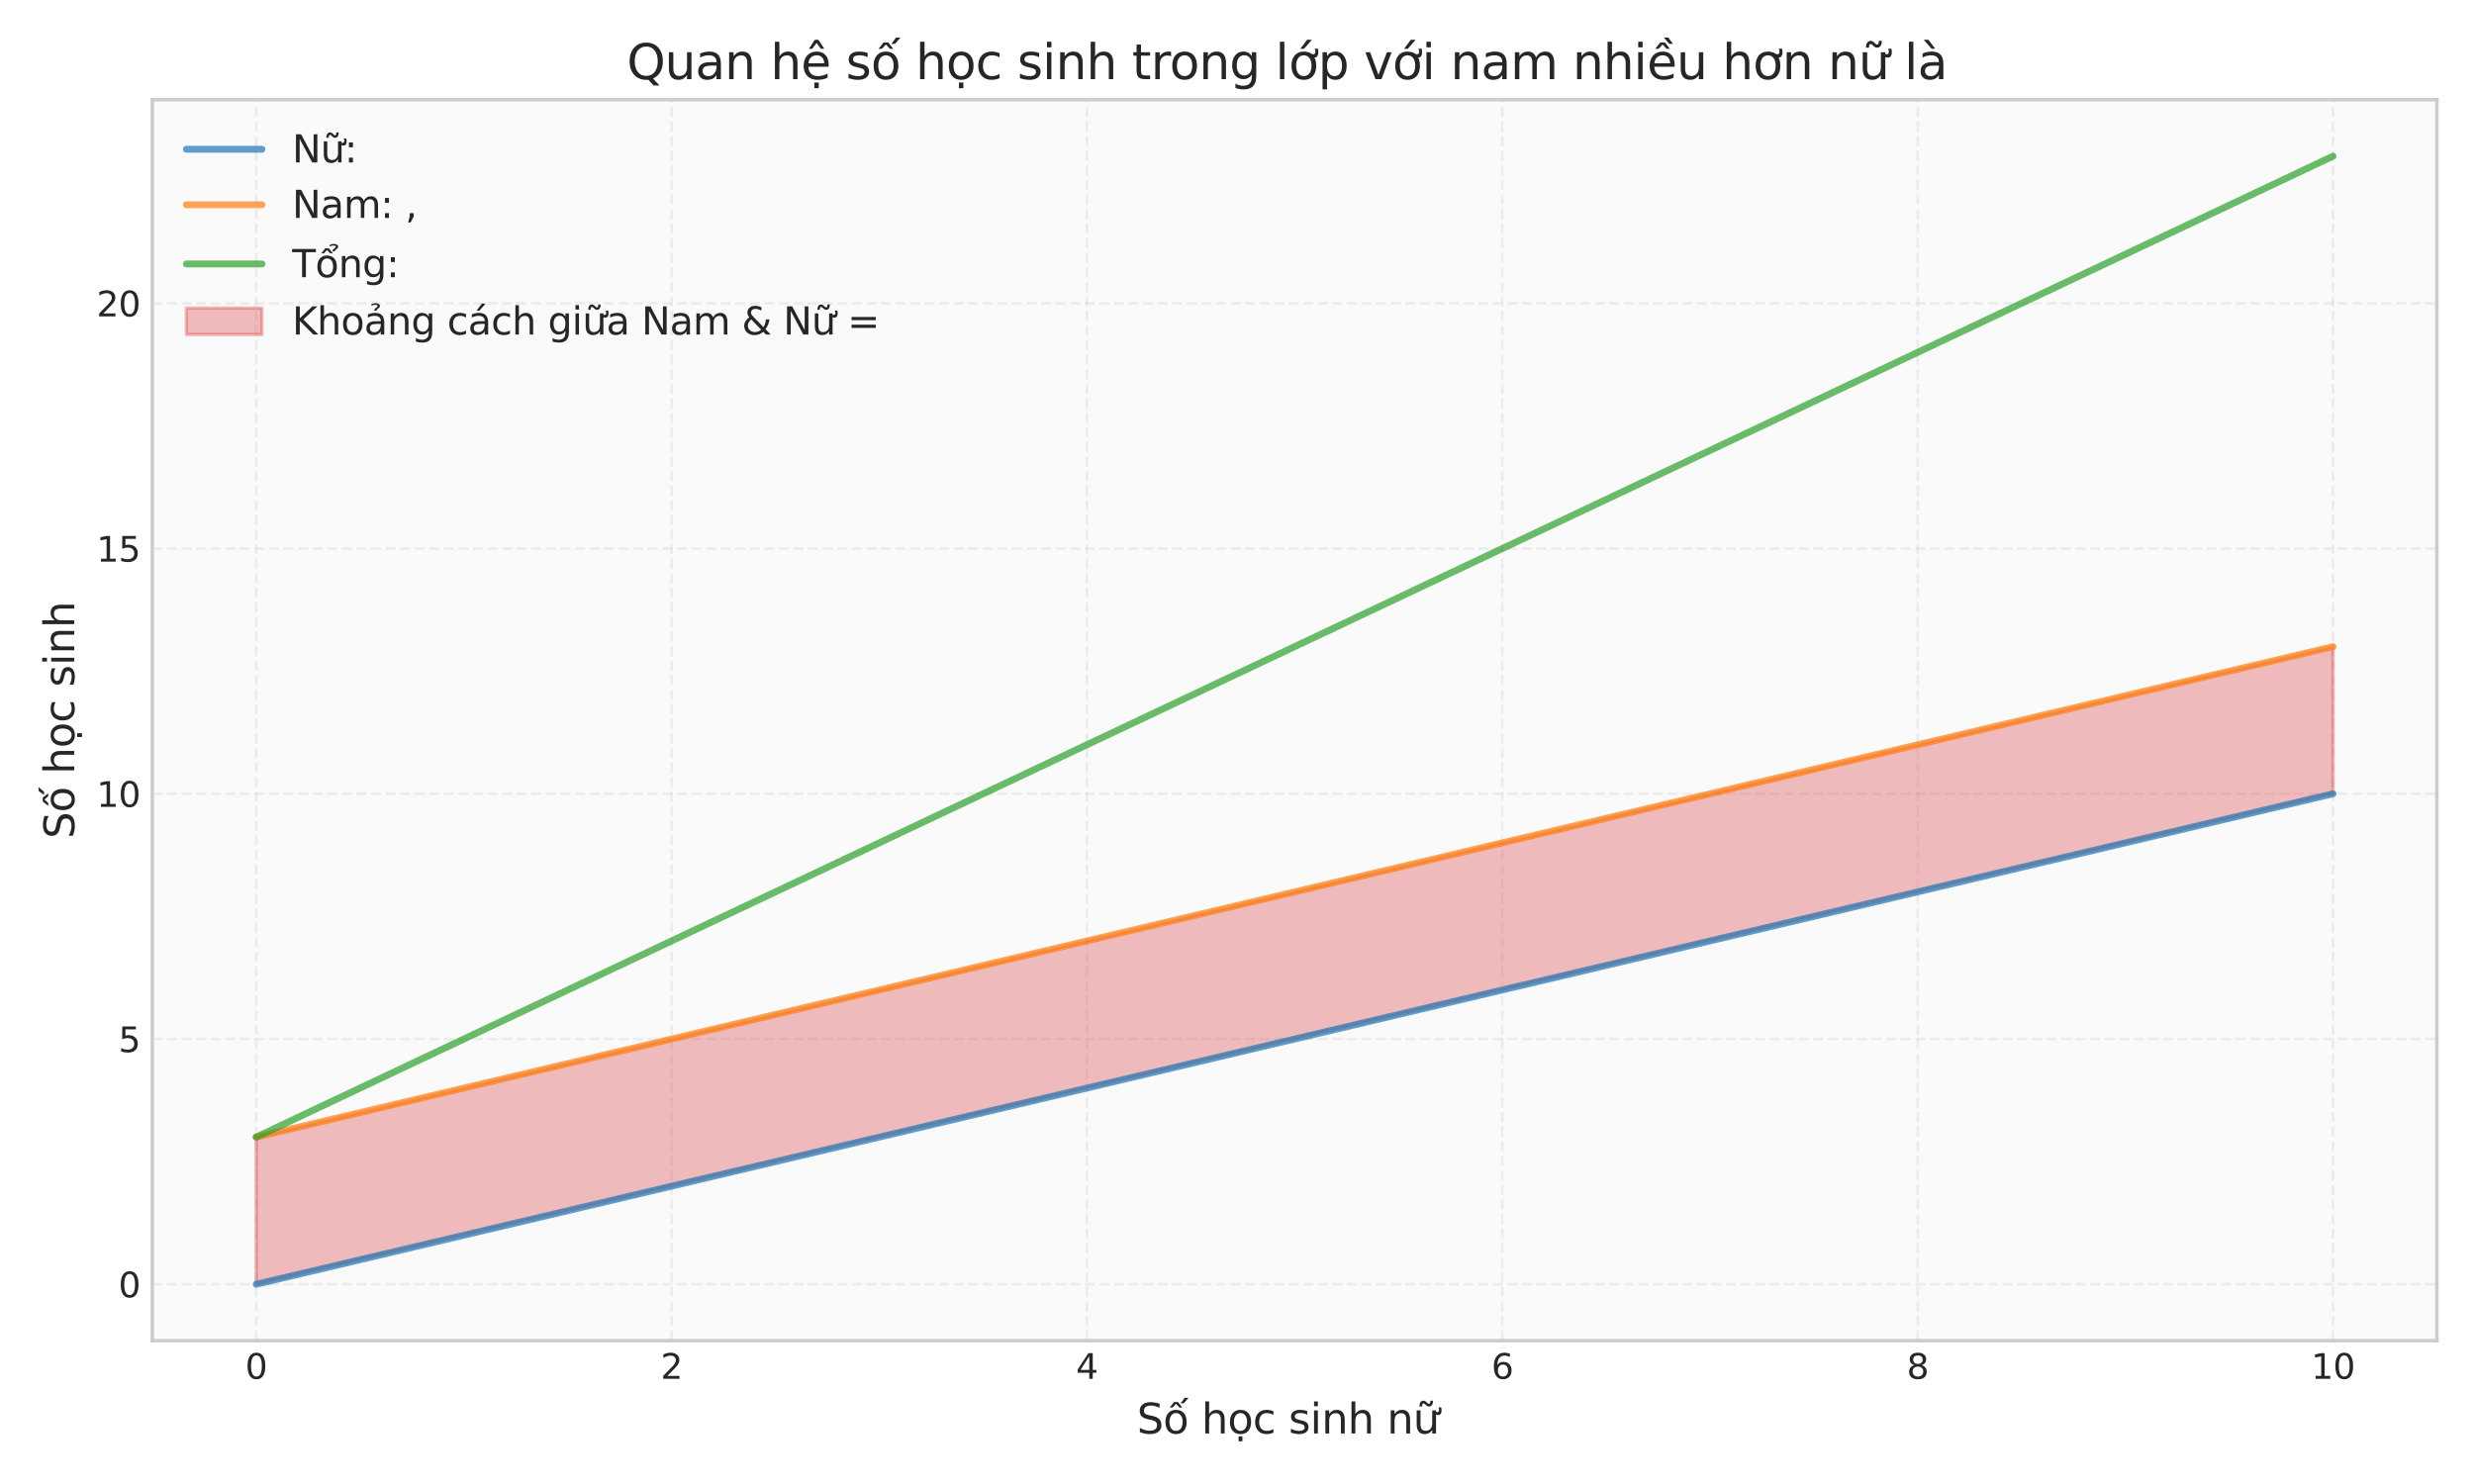<?xml version="1.0" encoding="utf-8" standalone="no"?>
<!DOCTYPE svg PUBLIC "-//W3C//DTD SVG 1.1//EN"
  "http://www.w3.org/Graphics/SVG/1.1/DTD/svg11.dtd">
<svg xmlns:xlink="http://www.w3.org/1999/xlink" width="720pt" height="432pt" viewBox="0 0 720 432" xmlns="http://www.w3.org/2000/svg" version="1.1">
 <defs>
  <style type="text/css">*{stroke-linejoin: round; stroke-linecap: butt}</style>
 </defs>
 <g id="figure_1">
  <g id="patch_1">
   <path d="M 0 432 
L 720 432 
L 720 0 
L 0 0 
z
" style="fill: #ffffff"/>
  </g>
  <g id="axes_1">
   <g id="patch_2">
    <path d="M 44.333 390.277 
L 709.2 390.277 
L 709.2 29.04 
L 44.333 29.04 
z
" style="fill: #fafafa"/>
   </g>
   <g id="matplotlib.axis_1">
    <g id="xtick_1">
     <g id="line2d_1">
      <path d="M 74.554 390.277 
L 74.554 29.04 
" clip-path="url(#p725deaed9d)" style="fill: none; stroke-dasharray: 2.96,1.28; stroke-dashoffset: 0; stroke: #cccccc; stroke-opacity: 0.3; stroke-width: 0.8"/>
     </g>
     <g id="line2d_2"/>
     <g id="text_1">
      <!-- 0 -->
      <g style="fill: #262626" transform="translate(71.373 401.376) scale(0.1 -0.1)">
       <defs>
        <path id="DejaVuSans-30" d="M 2034 4250 
Q 1547 4250 1301 3770 
Q 1056 3291 1056 2328 
Q 1056 1369 1301 889 
Q 1547 409 2034 409 
Q 2525 409 2770 889 
Q 3016 1369 3016 2328 
Q 3016 3291 2770 3770 
Q 2525 4250 2034 4250 
z
M 2034 4750 
Q 2819 4750 3233 4129 
Q 3647 3509 3647 2328 
Q 3647 1150 3233 529 
Q 2819 -91 2034 -91 
Q 1250 -91 836 529 
Q 422 1150 422 2328 
Q 422 3509 836 4129 
Q 1250 4750 2034 4750 
z
" transform="scale(0.016)"/>
       </defs>
       <use xlink:href="#DejaVuSans-30"/>
      </g>
     </g>
    </g>
    <g id="xtick_2">
     <g id="line2d_3">
      <path d="M 195.439 390.277 
L 195.439 29.04 
" clip-path="url(#p725deaed9d)" style="fill: none; stroke-dasharray: 2.96,1.28; stroke-dashoffset: 0; stroke: #cccccc; stroke-opacity: 0.3; stroke-width: 0.8"/>
     </g>
     <g id="line2d_4"/>
     <g id="text_2">
      <!-- 2 -->
      <g style="fill: #262626" transform="translate(192.257 401.376) scale(0.1 -0.1)">
       <defs>
        <path id="DejaVuSans-32" d="M 1228 531 
L 3431 531 
L 3431 0 
L 469 0 
L 469 531 
Q 828 903 1448 1529 
Q 2069 2156 2228 2338 
Q 2531 2678 2651 2914 
Q 2772 3150 2772 3378 
Q 2772 3750 2511 3984 
Q 2250 4219 1831 4219 
Q 1534 4219 1204 4116 
Q 875 4013 500 3803 
L 500 4441 
Q 881 4594 1212 4672 
Q 1544 4750 1819 4750 
Q 2544 4750 2975 4387 
Q 3406 4025 3406 3419 
Q 3406 3131 3298 2873 
Q 3191 2616 2906 2266 
Q 2828 2175 2409 1742 
Q 1991 1309 1228 531 
z
" transform="scale(0.016)"/>
       </defs>
       <use xlink:href="#DejaVuSans-32"/>
      </g>
     </g>
    </g>
    <g id="xtick_3">
     <g id="line2d_5">
      <path d="M 316.324 390.277 
L 316.324 29.04 
" clip-path="url(#p725deaed9d)" style="fill: none; stroke-dasharray: 2.96,1.28; stroke-dashoffset: 0; stroke: #cccccc; stroke-opacity: 0.3; stroke-width: 0.8"/>
     </g>
     <g id="line2d_6"/>
     <g id="text_3">
      <!-- 4 -->
      <g style="fill: #262626" transform="translate(313.142 401.376) scale(0.1 -0.1)">
       <defs>
        <path id="DejaVuSans-34" d="M 2419 4116 
L 825 1625 
L 2419 1625 
L 2419 4116 
z
M 2253 4666 
L 3047 4666 
L 3047 1625 
L 3713 1625 
L 3713 1100 
L 3047 1100 
L 3047 0 
L 2419 0 
L 2419 1100 
L 313 1100 
L 313 1709 
L 2253 4666 
z
" transform="scale(0.016)"/>
       </defs>
       <use xlink:href="#DejaVuSans-34"/>
      </g>
     </g>
    </g>
    <g id="xtick_4">
     <g id="line2d_7">
      <path d="M 437.209 390.277 
L 437.209 29.04 
" clip-path="url(#p725deaed9d)" style="fill: none; stroke-dasharray: 2.96,1.28; stroke-dashoffset: 0; stroke: #cccccc; stroke-opacity: 0.3; stroke-width: 0.8"/>
     </g>
     <g id="line2d_8"/>
     <g id="text_4">
      <!-- 6 -->
      <g style="fill: #262626" transform="translate(434.027 401.376) scale(0.1 -0.1)">
       <defs>
        <path id="DejaVuSans-36" d="M 2113 2584 
Q 1688 2584 1439 2293 
Q 1191 2003 1191 1497 
Q 1191 994 1439 701 
Q 1688 409 2113 409 
Q 2538 409 2786 701 
Q 3034 994 3034 1497 
Q 3034 2003 2786 2293 
Q 2538 2584 2113 2584 
z
M 3366 4563 
L 3366 3988 
Q 3128 4100 2886 4159 
Q 2644 4219 2406 4219 
Q 1781 4219 1451 3797 
Q 1122 3375 1075 2522 
Q 1259 2794 1537 2939 
Q 1816 3084 2150 3084 
Q 2853 3084 3261 2657 
Q 3669 2231 3669 1497 
Q 3669 778 3244 343 
Q 2819 -91 2113 -91 
Q 1303 -91 875 529 
Q 447 1150 447 2328 
Q 447 3434 972 4092 
Q 1497 4750 2381 4750 
Q 2619 4750 2861 4703 
Q 3103 4656 3366 4563 
z
" transform="scale(0.016)"/>
       </defs>
       <use xlink:href="#DejaVuSans-36"/>
      </g>
     </g>
    </g>
    <g id="xtick_5">
     <g id="line2d_9">
      <path d="M 558.094 390.277 
L 558.094 29.04 
" clip-path="url(#p725deaed9d)" style="fill: none; stroke-dasharray: 2.96,1.28; stroke-dashoffset: 0; stroke: #cccccc; stroke-opacity: 0.3; stroke-width: 0.8"/>
     </g>
     <g id="line2d_10"/>
     <g id="text_5">
      <!-- 8 -->
      <g style="fill: #262626" transform="translate(554.913 401.376) scale(0.1 -0.1)">
       <defs>
        <path id="DejaVuSans-38" d="M 2034 2216 
Q 1584 2216 1326 1975 
Q 1069 1734 1069 1313 
Q 1069 891 1326 650 
Q 1584 409 2034 409 
Q 2484 409 2743 651 
Q 3003 894 3003 1313 
Q 3003 1734 2745 1975 
Q 2488 2216 2034 2216 
z
M 1403 2484 
Q 997 2584 770 2862 
Q 544 3141 544 3541 
Q 544 4100 942 4425 
Q 1341 4750 2034 4750 
Q 2731 4750 3128 4425 
Q 3525 4100 3525 3541 
Q 3525 3141 3298 2862 
Q 3072 2584 2669 2484 
Q 3125 2378 3379 2068 
Q 3634 1759 3634 1313 
Q 3634 634 3220 271 
Q 2806 -91 2034 -91 
Q 1263 -91 848 271 
Q 434 634 434 1313 
Q 434 1759 690 2068 
Q 947 2378 1403 2484 
z
M 1172 3481 
Q 1172 3119 1398 2916 
Q 1625 2713 2034 2713 
Q 2441 2713 2670 2916 
Q 2900 3119 2900 3481 
Q 2900 3844 2670 4047 
Q 2441 4250 2034 4250 
Q 1625 4250 1398 4047 
Q 1172 3844 1172 3481 
z
" transform="scale(0.016)"/>
       </defs>
       <use xlink:href="#DejaVuSans-38"/>
      </g>
     </g>
    </g>
    <g id="xtick_6">
     <g id="line2d_11">
      <path d="M 678.979 390.277 
L 678.979 29.04 
" clip-path="url(#p725deaed9d)" style="fill: none; stroke-dasharray: 2.96,1.28; stroke-dashoffset: 0; stroke: #cccccc; stroke-opacity: 0.3; stroke-width: 0.8"/>
     </g>
     <g id="line2d_12"/>
     <g id="text_6">
      <!-- 10 -->
      <g style="fill: #262626" transform="translate(672.616 401.376) scale(0.1 -0.1)">
       <defs>
        <path id="DejaVuSans-31" d="M 794 531 
L 1825 531 
L 1825 4091 
L 703 3866 
L 703 4441 
L 1819 4666 
L 2450 4666 
L 2450 531 
L 3481 531 
L 3481 0 
L 794 0 
L 794 531 
z
" transform="scale(0.016)"/>
       </defs>
       <use xlink:href="#DejaVuSans-31"/>
       <use xlink:href="#DejaVuSans-30" transform="translate(63.623 0)"/>
      </g>
     </g>
    </g>
    <g id="text_7">
     <!-- Số học sinh nữ  -->
     <g style="fill: #262626" transform="translate(330.883 417.299) scale(0.12 -0.12)">
      <defs>
       <path id="DejaVuSans-53" d="M 3425 4513 
L 3425 3897 
Q 3066 4069 2747 4153 
Q 2428 4238 2131 4238 
Q 1616 4238 1336 4038 
Q 1056 3838 1056 3469 
Q 1056 3159 1242 3001 
Q 1428 2844 1947 2747 
L 2328 2669 
Q 3034 2534 3370 2195 
Q 3706 1856 3706 1288 
Q 3706 609 3251 259 
Q 2797 -91 1919 -91 
Q 1588 -91 1214 -16 
Q 841 59 441 206 
L 441 856 
Q 825 641 1194 531 
Q 1563 422 1919 422 
Q 2459 422 2753 634 
Q 3047 847 3047 1241 
Q 3047 1584 2836 1778 
Q 2625 1972 2144 2069 
L 1759 2144 
Q 1053 2284 737 2584 
Q 422 2884 422 3419 
Q 422 4038 858 4394 
Q 1294 4750 2059 4750 
Q 2388 4750 2728 4690 
Q 3069 4631 3425 4513 
z
" transform="scale(0.016)"/>
       <path id="DejaVuSans-1ed1" d="M 1658 4775 
L 2246 4775 
L 2905 3944 
L 2471 3944 
L 1952 4500 
L 1433 3944 
L 999 3944 
L 1658 4775 
z
M 3268 5409 
L 3846 5409 
L 3134 4584 
L 2655 4584 
L 3268 5409 
z
M 1959 3097 
Q 1497 3097 1228 2736 
Q 959 2375 959 1747 
Q 959 1119 1226 758 
Q 1494 397 1959 397 
Q 2419 397 2687 759 
Q 2956 1122 2956 1747 
Q 2956 2369 2687 2733 
Q 2419 3097 1959 3097 
z
M 1959 3584 
Q 2709 3584 3137 3096 
Q 3566 2609 3566 1747 
Q 3566 888 3137 398 
Q 2709 -91 1959 -91 
Q 1206 -91 779 398 
Q 353 888 353 1747 
Q 353 2609 779 3096 
Q 1206 3584 1959 3584 
z
" transform="scale(0.016)"/>
       <path id="DejaVuSans-20" transform="scale(0.016)"/>
       <path id="DejaVuSans-68" d="M 3513 2113 
L 3513 0 
L 2938 0 
L 2938 2094 
Q 2938 2591 2744 2837 
Q 2550 3084 2163 3084 
Q 1697 3084 1428 2787 
Q 1159 2491 1159 1978 
L 1159 0 
L 581 0 
L 581 4863 
L 1159 4863 
L 1159 2956 
Q 1366 3272 1645 3428 
Q 1925 3584 2291 3584 
Q 2894 3584 3203 3211 
Q 3513 2838 3513 2113 
z
" transform="scale(0.016)"/>
       <path id="DejaVuSans-1ecd" d="M 1959 3097 
Q 1497 3097 1228 2736 
Q 959 2375 959 1747 
Q 959 1119 1226 758 
Q 1494 397 1959 397 
Q 2419 397 2687 759 
Q 2956 1122 2956 1747 
Q 2956 2369 2687 2733 
Q 2419 3097 1959 3097 
z
M 1959 3584 
Q 2709 3584 3137 3096 
Q 3566 2609 3566 1747 
Q 3566 888 3137 398 
Q 2709 -91 1959 -91 
Q 1206 -91 779 398 
Q 353 888 353 1747 
Q 353 2609 779 3096 
Q 1206 3584 1959 3584 
z
M 1666 -441 
L 2241 -441 
L 2241 -1172 
L 1666 -1172 
L 1666 -441 
z
" transform="scale(0.016)"/>
       <path id="DejaVuSans-63" d="M 3122 3366 
L 3122 2828 
Q 2878 2963 2633 3030 
Q 2388 3097 2138 3097 
Q 1578 3097 1268 2742 
Q 959 2388 959 1747 
Q 959 1106 1268 751 
Q 1578 397 2138 397 
Q 2388 397 2633 464 
Q 2878 531 3122 666 
L 3122 134 
Q 2881 22 2623 -34 
Q 2366 -91 2075 -91 
Q 1284 -91 818 406 
Q 353 903 353 1747 
Q 353 2603 823 3093 
Q 1294 3584 2113 3584 
Q 2378 3584 2631 3529 
Q 2884 3475 3122 3366 
z
" transform="scale(0.016)"/>
       <path id="DejaVuSans-73" d="M 2834 3397 
L 2834 2853 
Q 2591 2978 2328 3040 
Q 2066 3103 1784 3103 
Q 1356 3103 1142 2972 
Q 928 2841 928 2578 
Q 928 2378 1081 2264 
Q 1234 2150 1697 2047 
L 1894 2003 
Q 2506 1872 2764 1633 
Q 3022 1394 3022 966 
Q 3022 478 2636 193 
Q 2250 -91 1575 -91 
Q 1294 -91 989 -36 
Q 684 19 347 128 
L 347 722 
Q 666 556 975 473 
Q 1284 391 1588 391 
Q 1994 391 2212 530 
Q 2431 669 2431 922 
Q 2431 1156 2273 1281 
Q 2116 1406 1581 1522 
L 1381 1569 
Q 847 1681 609 1914 
Q 372 2147 372 2553 
Q 372 3047 722 3315 
Q 1072 3584 1716 3584 
Q 2034 3584 2315 3537 
Q 2597 3491 2834 3397 
z
" transform="scale(0.016)"/>
       <path id="DejaVuSans-69" d="M 603 3500 
L 1178 3500 
L 1178 0 
L 603 0 
L 603 3500 
z
M 603 4863 
L 1178 4863 
L 1178 4134 
L 603 4134 
L 603 4863 
z
" transform="scale(0.016)"/>
       <path id="DejaVuSans-6e" d="M 3513 2113 
L 3513 0 
L 2938 0 
L 2938 2094 
Q 2938 2591 2744 2837 
Q 2550 3084 2163 3084 
Q 1697 3084 1428 2787 
Q 1159 2491 1159 1978 
L 1159 0 
L 581 0 
L 581 3500 
L 1159 3500 
L 1159 2956 
Q 1366 3272 1645 3428 
Q 1925 3584 2291 3584 
Q 2894 3584 3203 3211 
Q 3513 2838 3513 2113 
z
" transform="scale(0.016)"/>
       <path id="DejaVuSans-1eef" d="M 1988 4281 
L 1809 4453 
Q 1741 4516 1689 4545 
Q 1638 4575 1597 4575 
Q 1478 4575 1422 4461 
Q 1366 4347 1359 4091 
L 969 4091 
Q 975 4513 1134 4742 
Q 1294 4972 1578 4972 
Q 1697 4972 1797 4928 
Q 1897 4884 2013 4781 
L 2191 4609 
Q 2259 4547 2311 4517 
Q 2363 4488 2403 4488 
Q 2522 4488 2578 4602 
Q 2634 4716 2641 4972 
L 3031 4972 
Q 3025 4550 2865 4320 
Q 2706 4091 2422 4091 
Q 2303 4091 2203 4134 
Q 2103 4178 1988 4281 
z
M 3094 3136 
L 3094 3508 
Q 3285 3367 3422 3300 
Q 3560 3233 3657 3233 
Q 3800 3233 3872 3319 
Q 3944 3405 3944 3573 
Q 3944 3673 3920 3770 
Q 3897 3867 3850 3964 
L 4266 3964 
Q 4297 3845 4312 3739 
Q 4328 3633 4328 3539 
Q 4328 3158 4192 2978 
Q 4057 2798 3766 2798 
Q 3616 2798 3452 2881 
Q 3288 2964 3094 3136 
z
M 552 1381 
L 552 3500 
L 1127 3500 
L 1127 1403 
Q 1127 906 1320 657 
Q 1514 409 1902 409 
Q 2367 409 2637 706 
Q 2908 1003 2908 1516 
L 2908 3500 
L 3483 3500 
L 3483 0 
L 2908 0 
L 2908 538 
Q 2699 219 2422 64 
Q 2146 -91 1780 -91 
Q 1177 -91 864 284 
Q 552 659 552 1381 
z
M 1999 3584 
L 1999 3584 
z
" transform="scale(0.016)"/>
      </defs>
      <use xlink:href="#DejaVuSans-53"/>
      <use xlink:href="#DejaVuSans-1ed1" transform="translate(63.477 0)"/>
      <use xlink:href="#DejaVuSans-20" transform="translate(124.658 0)"/>
      <use xlink:href="#DejaVuSans-68" transform="translate(156.445 0)"/>
      <use xlink:href="#DejaVuSans-1ecd" transform="translate(219.824 0)"/>
      <use xlink:href="#DejaVuSans-63" transform="translate(281.006 0)"/>
      <use xlink:href="#DejaVuSans-20" transform="translate(335.986 0)"/>
      <use xlink:href="#DejaVuSans-73" transform="translate(367.773 0)"/>
      <use xlink:href="#DejaVuSans-69" transform="translate(419.873 0)"/>
      <use xlink:href="#DejaVuSans-6e" transform="translate(447.656 0)"/>
      <use xlink:href="#DejaVuSans-68" transform="translate(511.035 0)"/>
      <use xlink:href="#DejaVuSans-20" transform="translate(574.414 0)"/>
      <use xlink:href="#DejaVuSans-6e" transform="translate(606.201 0)"/>
      <use xlink:href="#DejaVuSans-1eef" transform="translate(669.58 0)"/>
      <use xlink:href="#DejaVuSans-20" transform="translate(732.959 0)"/>
     </g>
    </g>
   </g>
   <g id="matplotlib.axis_2">
    <g id="ytick_1">
     <g id="line2d_13">
      <path d="M 44.333 373.858 
L 709.2 373.858 
" clip-path="url(#p725deaed9d)" style="fill: none; stroke-dasharray: 2.96,1.28; stroke-dashoffset: 0; stroke: #cccccc; stroke-opacity: 0.3; stroke-width: 0.8"/>
     </g>
     <g id="line2d_14"/>
     <g id="text_8">
      <!-- 0 -->
      <g style="fill: #262626" transform="translate(34.47 377.657) scale(0.1 -0.1)">
       <use xlink:href="#DejaVuSans-30"/>
      </g>
     </g>
    </g>
    <g id="ytick_2">
     <g id="line2d_15">
      <path d="M 44.333 302.467 
L 709.2 302.467 
" clip-path="url(#p725deaed9d)" style="fill: none; stroke-dasharray: 2.96,1.28; stroke-dashoffset: 0; stroke: #cccccc; stroke-opacity: 0.3; stroke-width: 0.8"/>
     </g>
     <g id="line2d_16"/>
     <g id="text_9">
      <!-- 5 -->
      <g style="fill: #262626" transform="translate(34.47 306.266) scale(0.1 -0.1)">
       <defs>
        <path id="DejaVuSans-35" d="M 691 4666 
L 3169 4666 
L 3169 4134 
L 1269 4134 
L 1269 2991 
Q 1406 3038 1543 3061 
Q 1681 3084 1819 3084 
Q 2600 3084 3056 2656 
Q 3513 2228 3513 1497 
Q 3513 744 3044 326 
Q 2575 -91 1722 -91 
Q 1428 -91 1123 -41 
Q 819 9 494 109 
L 494 744 
Q 775 591 1075 516 
Q 1375 441 1709 441 
Q 2250 441 2565 725 
Q 2881 1009 2881 1497 
Q 2881 1984 2565 2268 
Q 2250 2553 1709 2553 
Q 1456 2553 1204 2497 
Q 953 2441 691 2322 
L 691 4666 
z
" transform="scale(0.016)"/>
       </defs>
       <use xlink:href="#DejaVuSans-35"/>
      </g>
     </g>
    </g>
    <g id="ytick_3">
     <g id="line2d_17">
      <path d="M 44.333 231.076 
L 709.2 231.076 
" clip-path="url(#p725deaed9d)" style="fill: none; stroke-dasharray: 2.96,1.28; stroke-dashoffset: 0; stroke: #cccccc; stroke-opacity: 0.3; stroke-width: 0.8"/>
     </g>
     <g id="line2d_18"/>
     <g id="text_10">
      <!-- 10 -->
      <g style="fill: #262626" transform="translate(28.108 234.875) scale(0.1 -0.1)">
       <use xlink:href="#DejaVuSans-31"/>
       <use xlink:href="#DejaVuSans-30" transform="translate(63.623 0)"/>
      </g>
     </g>
    </g>
    <g id="ytick_4">
     <g id="line2d_19">
      <path d="M 44.333 159.685 
L 709.2 159.685 
" clip-path="url(#p725deaed9d)" style="fill: none; stroke-dasharray: 2.96,1.28; stroke-dashoffset: 0; stroke: #cccccc; stroke-opacity: 0.3; stroke-width: 0.8"/>
     </g>
     <g id="line2d_20"/>
     <g id="text_11">
      <!-- 15 -->
      <g style="fill: #262626" transform="translate(28.108 163.484) scale(0.1 -0.1)">
       <use xlink:href="#DejaVuSans-31"/>
       <use xlink:href="#DejaVuSans-35" transform="translate(63.623 0)"/>
      </g>
     </g>
    </g>
    <g id="ytick_5">
     <g id="line2d_21">
      <path d="M 44.333 88.294 
L 709.2 88.294 
" clip-path="url(#p725deaed9d)" style="fill: none; stroke-dasharray: 2.96,1.28; stroke-dashoffset: 0; stroke: #cccccc; stroke-opacity: 0.3; stroke-width: 0.8"/>
     </g>
     <g id="line2d_22"/>
     <g id="text_12">
      <!-- 20 -->
      <g style="fill: #262626" transform="translate(28.108 92.094) scale(0.1 -0.1)">
       <use xlink:href="#DejaVuSans-32"/>
       <use xlink:href="#DejaVuSans-30" transform="translate(63.623 0)"/>
      </g>
     </g>
    </g>
    <g id="text_13">
     <!-- Số học sinh -->
     <g style="fill: #262626" transform="translate(21.612 244.123) rotate(-90) scale(0.12 -0.12)">
      <use xlink:href="#DejaVuSans-53"/>
      <use xlink:href="#DejaVuSans-1ed1" transform="translate(63.477 0)"/>
      <use xlink:href="#DejaVuSans-20" transform="translate(124.658 0)"/>
      <use xlink:href="#DejaVuSans-68" transform="translate(156.445 0)"/>
      <use xlink:href="#DejaVuSans-1ecd" transform="translate(219.824 0)"/>
      <use xlink:href="#DejaVuSans-63" transform="translate(281.006 0)"/>
      <use xlink:href="#DejaVuSans-20" transform="translate(335.986 0)"/>
      <use xlink:href="#DejaVuSans-73" transform="translate(367.773 0)"/>
      <use xlink:href="#DejaVuSans-69" transform="translate(419.873 0)"/>
      <use xlink:href="#DejaVuSans-6e" transform="translate(447.656 0)"/>
      <use xlink:href="#DejaVuSans-68" transform="translate(511.035 0)"/>
     </g>
    </g>
   </g>
   <g id="FillBetweenPolyCollection_1">
    <defs>
     <path id="ma871f20fd0" d="M 74.554 -100.977 
L 74.554 -58.142 
L 80.659 -59.585 
L 86.764 -61.027 
L 92.87 -62.469 
L 98.975 -63.911 
L 105.08 -65.354 
L 111.186 -66.796 
L 117.291 -68.238 
L 123.396 -69.68 
L 129.501 -71.123 
L 135.607 -72.565 
L 141.712 -74.007 
L 147.817 -75.449 
L 153.923 -76.891 
L 160.028 -78.334 
L 166.133 -79.776 
L 172.239 -81.218 
L 178.344 -82.66 
L 184.449 -84.103 
L 190.555 -85.545 
L 196.66 -86.987 
L 202.765 -88.429 
L 208.87 -89.872 
L 214.976 -91.314 
L 221.081 -92.756 
L 227.186 -94.198 
L 233.292 -95.641 
L 239.397 -97.083 
L 245.502 -98.525 
L 251.608 -99.967 
L 257.713 -101.41 
L 263.818 -102.852 
L 269.923 -104.294 
L 276.029 -105.736 
L 282.134 -107.178 
L 288.239 -108.621 
L 294.345 -110.063 
L 300.45 -111.505 
L 306.555 -112.947 
L 312.661 -114.39 
L 318.766 -115.832 
L 324.871 -117.274 
L 330.976 -118.716 
L 337.082 -120.159 
L 343.187 -121.601 
L 349.292 -123.043 
L 355.398 -124.485 
L 361.503 -125.928 
L 367.608 -127.37 
L 373.714 -128.812 
L 379.819 -130.254 
L 385.924 -131.697 
L 392.03 -133.139 
L 398.135 -134.581 
L 404.24 -136.023 
L 410.345 -137.466 
L 416.451 -138.908 
L 422.556 -140.35 
L 428.661 -141.792 
L 434.767 -143.234 
L 440.872 -144.677 
L 446.977 -146.119 
L 453.083 -147.561 
L 459.188 -149.003 
L 465.293 -150.446 
L 471.398 -151.888 
L 477.504 -153.33 
L 483.609 -154.772 
L 489.714 -156.215 
L 495.82 -157.657 
L 501.925 -159.099 
L 508.03 -160.541 
L 514.136 -161.984 
L 520.241 -163.426 
L 526.346 -164.868 
L 532.451 -166.31 
L 538.557 -167.753 
L 544.662 -169.195 
L 550.767 -170.637 
L 556.873 -172.079 
L 562.978 -173.521 
L 569.083 -174.964 
L 575.189 -176.406 
L 581.294 -177.848 
L 587.399 -179.29 
L 593.505 -180.733 
L 599.61 -182.175 
L 605.715 -183.617 
L 611.82 -185.059 
L 617.926 -186.502 
L 624.031 -187.944 
L 630.136 -189.386 
L 636.242 -190.828 
L 642.347 -192.271 
L 648.452 -193.713 
L 654.558 -195.155 
L 660.663 -196.597 
L 666.768 -198.04 
L 672.873 -199.482 
L 678.979 -200.924 
L 678.979 -243.758 
L 678.979 -243.758 
L 672.873 -242.316 
L 666.768 -240.874 
L 660.663 -239.432 
L 654.558 -237.99 
L 648.452 -236.547 
L 642.347 -235.105 
L 636.242 -233.663 
L 630.136 -232.221 
L 624.031 -230.778 
L 617.926 -229.336 
L 611.82 -227.894 
L 605.715 -226.452 
L 599.61 -225.009 
L 593.505 -223.567 
L 587.399 -222.125 
L 581.294 -220.683 
L 575.189 -219.24 
L 569.083 -217.798 
L 562.978 -216.356 
L 556.873 -214.914 
L 550.767 -213.471 
L 544.662 -212.029 
L 538.557 -210.587 
L 532.451 -209.145 
L 526.346 -207.703 
L 520.241 -206.26 
L 514.136 -204.818 
L 508.03 -203.376 
L 501.925 -201.934 
L 495.82 -200.491 
L 489.714 -199.049 
L 483.609 -197.607 
L 477.504 -196.165 
L 471.398 -194.722 
L 465.293 -193.28 
L 459.188 -191.838 
L 453.083 -190.396 
L 446.977 -188.953 
L 440.872 -187.511 
L 434.767 -186.069 
L 428.661 -184.627 
L 422.556 -183.184 
L 416.451 -181.742 
L 410.345 -180.3 
L 404.24 -178.858 
L 398.135 -177.416 
L 392.03 -175.973 
L 385.924 -174.531 
L 379.819 -173.089 
L 373.714 -171.647 
L 367.608 -170.204 
L 361.503 -168.762 
L 355.398 -167.32 
L 349.292 -165.878 
L 343.187 -164.435 
L 337.082 -162.993 
L 330.976 -161.551 
L 324.871 -160.109 
L 318.766 -158.666 
L 312.661 -157.224 
L 306.555 -155.782 
L 300.45 -154.34 
L 294.345 -152.897 
L 288.239 -151.455 
L 282.134 -150.013 
L 276.029 -148.571 
L 269.923 -147.129 
L 263.818 -145.686 
L 257.713 -144.244 
L 251.608 -142.802 
L 245.502 -141.36 
L 239.397 -139.917 
L 233.292 -138.475 
L 227.186 -137.033 
L 221.081 -135.591 
L 214.976 -134.148 
L 208.87 -132.706 
L 202.765 -131.264 
L 196.66 -129.822 
L 190.555 -128.379 
L 184.449 -126.937 
L 178.344 -125.495 
L 172.239 -124.053 
L 166.133 -122.61 
L 160.028 -121.168 
L 153.923 -119.726 
L 147.817 -118.284 
L 141.712 -116.841 
L 135.607 -115.399 
L 129.501 -113.957 
L 123.396 -112.515 
L 117.291 -111.073 
L 111.186 -109.63 
L 105.08 -108.188 
L 98.975 -106.746 
L 92.87 -105.304 
L 86.764 -103.861 
L 80.659 -102.419 
L 74.554 -100.977 
z
" style="stroke: #d62728; stroke-opacity: 0.3"/>
    </defs>
    <g clip-path="url(#p725deaed9d)">
     <use xlink:href="#ma871f20fd0" x="0" y="432" style="fill: #d62728; fill-opacity: 0.3; stroke: #d62728; stroke-opacity: 0.3"/>
    </g>
   </g>
   <g id="line2d_23">
    <path d="M 74.554 373.858 
L 80.659 372.415 
L 86.764 370.973 
L 92.87 369.531 
L 98.975 368.089 
L 105.08 366.646 
L 111.186 365.204 
L 117.291 363.762 
L 123.396 362.32 
L 129.501 360.877 
L 135.607 359.435 
L 141.712 357.993 
L 147.817 356.551 
L 153.923 355.109 
L 160.028 353.666 
L 166.133 352.224 
L 172.239 350.782 
L 178.344 349.34 
L 184.449 347.897 
L 190.555 346.455 
L 196.66 345.013 
L 202.765 343.571 
L 208.87 342.128 
L 214.976 340.686 
L 221.081 339.244 
L 227.186 337.802 
L 233.292 336.359 
L 239.397 334.917 
L 245.502 333.475 
L 251.608 332.033 
L 257.713 330.59 
L 263.818 329.148 
L 269.923 327.706 
L 276.029 326.264 
L 282.134 324.822 
L 288.239 323.379 
L 294.345 321.937 
L 300.45 320.495 
L 306.555 319.053 
L 312.661 317.61 
L 318.766 316.168 
L 324.871 314.726 
L 330.976 313.284 
L 337.082 311.841 
L 343.187 310.399 
L 349.292 308.957 
L 355.398 307.515 
L 361.503 306.072 
L 367.608 304.63 
L 373.714 303.188 
L 379.819 301.746 
L 385.924 300.303 
L 392.03 298.861 
L 398.135 297.419 
L 404.24 295.977 
L 410.345 294.534 
L 416.451 293.092 
L 422.556 291.65 
L 428.661 290.208 
L 434.767 288.766 
L 440.872 287.323 
L 446.977 285.881 
L 453.083 284.439 
L 459.188 282.997 
L 465.293 281.554 
L 471.398 280.112 
L 477.504 278.67 
L 483.609 277.228 
L 489.714 275.785 
L 495.82 274.343 
L 501.925 272.901 
L 508.03 271.459 
L 514.136 270.016 
L 520.241 268.574 
L 526.346 267.132 
L 532.451 265.69 
L 538.557 264.247 
L 544.662 262.805 
L 550.767 261.363 
L 556.873 259.921 
L 562.978 258.479 
L 569.083 257.036 
L 575.189 255.594 
L 581.294 254.152 
L 587.399 252.71 
L 593.505 251.267 
L 599.61 249.825 
L 605.715 248.383 
L 611.82 246.941 
L 617.926 245.498 
L 624.031 244.056 
L 630.136 242.614 
L 636.242 241.172 
L 642.347 239.729 
L 648.452 238.287 
L 654.558 236.845 
L 660.663 235.403 
L 666.768 233.96 
L 672.873 232.518 
L 678.979 231.076 
" clip-path="url(#p725deaed9d)" style="fill: none; stroke: #1f77b4; stroke-opacity: 0.7; stroke-width: 2; stroke-linecap: round"/>
   </g>
   <g id="line2d_24">
    <path d="M 74.554 331.023 
L 80.659 329.581 
L 86.764 328.139 
L 92.87 326.696 
L 98.975 325.254 
L 105.08 323.812 
L 111.186 322.37 
L 117.291 320.927 
L 123.396 319.485 
L 129.501 318.043 
L 135.607 316.601 
L 141.712 315.159 
L 147.817 313.716 
L 153.923 312.274 
L 160.028 310.832 
L 166.133 309.39 
L 172.239 307.947 
L 178.344 306.505 
L 184.449 305.063 
L 190.555 303.621 
L 196.66 302.178 
L 202.765 300.736 
L 208.87 299.294 
L 214.976 297.852 
L 221.081 296.409 
L 227.186 294.967 
L 233.292 293.525 
L 239.397 292.083 
L 245.502 290.64 
L 251.608 289.198 
L 257.713 287.756 
L 263.818 286.314 
L 269.923 284.871 
L 276.029 283.429 
L 282.134 281.987 
L 288.239 280.545 
L 294.345 279.103 
L 300.45 277.66 
L 306.555 276.218 
L 312.661 274.776 
L 318.766 273.334 
L 324.871 271.891 
L 330.976 270.449 
L 337.082 269.007 
L 343.187 267.565 
L 349.292 266.122 
L 355.398 264.68 
L 361.503 263.238 
L 367.608 261.796 
L 373.714 260.353 
L 379.819 258.911 
L 385.924 257.469 
L 392.03 256.027 
L 398.135 254.584 
L 404.24 253.142 
L 410.345 251.7 
L 416.451 250.258 
L 422.556 248.816 
L 428.661 247.373 
L 434.767 245.931 
L 440.872 244.489 
L 446.977 243.047 
L 453.083 241.604 
L 459.188 240.162 
L 465.293 238.72 
L 471.398 237.278 
L 477.504 235.835 
L 483.609 234.393 
L 489.714 232.951 
L 495.82 231.509 
L 501.925 230.066 
L 508.03 228.624 
L 514.136 227.182 
L 520.241 225.74 
L 526.346 224.297 
L 532.451 222.855 
L 538.557 221.413 
L 544.662 219.971 
L 550.767 218.529 
L 556.873 217.086 
L 562.978 215.644 
L 569.083 214.202 
L 575.189 212.76 
L 581.294 211.317 
L 587.399 209.875 
L 593.505 208.433 
L 599.61 206.991 
L 605.715 205.548 
L 611.82 204.106 
L 617.926 202.664 
L 624.031 201.222 
L 630.136 199.779 
L 636.242 198.337 
L 642.347 196.895 
L 648.452 195.453 
L 654.558 194.01 
L 660.663 192.568 
L 666.768 191.126 
L 672.873 189.684 
L 678.979 188.242 
" clip-path="url(#p725deaed9d)" style="fill: none; stroke: #ff7f0e; stroke-opacity: 0.7; stroke-width: 2; stroke-linecap: round"/>
   </g>
   <g id="line2d_25">
    <path d="M 74.554 331.023 
L 80.659 328.139 
L 86.764 325.254 
L 92.87 322.37 
L 98.975 319.485 
L 105.08 316.601 
L 111.186 313.716 
L 117.291 310.832 
L 123.396 307.947 
L 129.501 305.063 
L 135.607 302.178 
L 141.712 299.294 
L 147.817 296.409 
L 153.923 293.525 
L 160.028 290.64 
L 166.133 287.756 
L 172.239 284.871 
L 178.344 281.987 
L 184.449 279.103 
L 190.555 276.218 
L 196.66 273.334 
L 202.765 270.449 
L 208.87 267.565 
L 214.976 264.68 
L 221.081 261.796 
L 227.186 258.911 
L 233.292 256.027 
L 239.397 253.142 
L 245.502 250.258 
L 251.608 247.373 
L 257.713 244.489 
L 263.818 241.604 
L 269.923 238.72 
L 276.029 235.835 
L 282.134 232.951 
L 288.239 230.066 
L 294.345 227.182 
L 300.45 224.297 
L 306.555 221.413 
L 312.661 218.529 
L 318.766 215.644 
L 324.871 212.76 
L 330.976 209.875 
L 337.082 206.991 
L 343.187 204.106 
L 349.292 201.222 
L 355.398 198.337 
L 361.503 195.453 
L 367.608 192.568 
L 373.714 189.684 
L 379.819 186.799 
L 385.924 183.915 
L 392.03 181.03 
L 398.135 178.146 
L 404.24 175.261 
L 410.345 172.377 
L 416.451 169.492 
L 422.556 166.608 
L 428.661 163.723 
L 434.767 160.839 
L 440.872 157.954 
L 446.977 155.07 
L 453.083 152.186 
L 459.188 149.301 
L 465.293 146.417 
L 471.398 143.532 
L 477.504 140.648 
L 483.609 137.763 
L 489.714 134.879 
L 495.82 131.994 
L 501.925 129.11 
L 508.03 126.225 
L 514.136 123.341 
L 520.241 120.456 
L 526.346 117.572 
L 532.451 114.687 
L 538.557 111.803 
L 544.662 108.918 
L 550.767 106.034 
L 556.873 103.149 
L 562.978 100.265 
L 569.083 97.38 
L 575.189 94.496 
L 581.294 91.612 
L 587.399 88.727 
L 593.505 85.843 
L 599.61 82.958 
L 605.715 80.074 
L 611.82 77.189 
L 617.926 74.305 
L 624.031 71.42 
L 630.136 68.536 
L 636.242 65.651 
L 642.347 62.767 
L 648.452 59.882 
L 654.558 56.998 
L 660.663 54.113 
L 666.768 51.229 
L 672.873 48.344 
L 678.979 45.46 
" clip-path="url(#p725deaed9d)" style="fill: none; stroke: #2ca02c; stroke-opacity: 0.7; stroke-width: 2; stroke-linecap: round"/>
   </g>
   <g id="patch_3">
    <path d="M 44.333 390.277 
L 44.333 29.04 
" style="fill: none; stroke: #cccccc; stroke-linejoin: miter; stroke-linecap: square"/>
   </g>
   <g id="patch_4">
    <path d="M 709.2 390.277 
L 709.2 29.04 
" style="fill: none; stroke: #cccccc; stroke-linejoin: miter; stroke-linecap: square"/>
   </g>
   <g id="patch_5">
    <path d="M 44.333 390.277 
L 709.2 390.277 
" style="fill: none; stroke: #cccccc; stroke-linejoin: miter; stroke-linecap: square"/>
   </g>
   <g id="patch_6">
    <path d="M 44.333 29.04 
L 709.2 29.04 
" style="fill: none; stroke: #cccccc; stroke-linejoin: miter; stroke-linecap: square"/>
   </g>
   <g id="text_14">
    <!-- Quan hệ số học sinh trong lớp với nam nhiều hơn nữ là  -->
    <g style="fill: #262626" transform="translate(182.43 23.04) scale(0.14 -0.14)">
     <defs>
      <path id="DejaVuSans-51" d="M 2522 4238 
Q 1834 4238 1429 3725 
Q 1025 3213 1025 2328 
Q 1025 1447 1429 934 
Q 1834 422 2522 422 
Q 3209 422 3611 934 
Q 4013 1447 4013 2328 
Q 4013 3213 3611 3725 
Q 3209 4238 2522 4238 
z
M 3406 84 
L 4238 -825 
L 3475 -825 
L 2784 -78 
Q 2681 -84 2626 -87 
Q 2572 -91 2522 -91 
Q 1538 -91 948 567 
Q 359 1225 359 2328 
Q 359 3434 948 4092 
Q 1538 4750 2522 4750 
Q 3503 4750 4090 4092 
Q 4678 3434 4678 2328 
Q 4678 1516 4351 937 
Q 4025 359 3406 84 
z
" transform="scale(0.016)"/>
      <path id="DejaVuSans-75" d="M 544 1381 
L 544 3500 
L 1119 3500 
L 1119 1403 
Q 1119 906 1312 657 
Q 1506 409 1894 409 
Q 2359 409 2629 706 
Q 2900 1003 2900 1516 
L 2900 3500 
L 3475 3500 
L 3475 0 
L 2900 0 
L 2900 538 
Q 2691 219 2414 64 
Q 2138 -91 1772 -91 
Q 1169 -91 856 284 
Q 544 659 544 1381 
z
M 1991 3584 
L 1991 3584 
z
" transform="scale(0.016)"/>
      <path id="DejaVuSans-61" d="M 2194 1759 
Q 1497 1759 1228 1600 
Q 959 1441 959 1056 
Q 959 750 1161 570 
Q 1363 391 1709 391 
Q 2188 391 2477 730 
Q 2766 1069 2766 1631 
L 2766 1759 
L 2194 1759 
z
M 3341 1997 
L 3341 0 
L 2766 0 
L 2766 531 
Q 2569 213 2275 61 
Q 1981 -91 1556 -91 
Q 1019 -91 701 211 
Q 384 513 384 1019 
Q 384 1609 779 1909 
Q 1175 2209 1959 2209 
L 2766 2209 
L 2766 2266 
Q 2766 2663 2505 2880 
Q 2244 3097 1772 3097 
Q 1472 3097 1187 3025 
Q 903 2953 641 2809 
L 641 3341 
Q 956 3463 1253 3523 
Q 1550 3584 1831 3584 
Q 2591 3584 2966 3190 
Q 3341 2797 3341 1997 
z
" transform="scale(0.016)"/>
      <path id="DejaVuSans-1ec7" d="M 1738 -441 
L 2313 -441 
L 2313 -1172 
L 1738 -1172 
L 1738 -441 
z
M 3597 1894 
L 3597 1613 
L 953 1613 
Q 991 1019 1311 708 
Q 1631 397 2203 397 
Q 2534 397 2845 478 
Q 3156 559 3463 722 
L 3463 178 
Q 3153 47 2828 -22 
Q 2503 -91 2169 -91 
Q 1331 -91 842 396 
Q 353 884 353 1716 
Q 353 2575 817 3079 
Q 1281 3584 2069 3584 
Q 2775 3584 3186 3129 
Q 3597 2675 3597 1894 
z
M 3022 2063 
Q 3016 2534 2758 2815 
Q 2500 3097 2075 3097 
Q 1594 3097 1305 2825 
Q 1016 2553 972 2059 
L 3022 2063 
z
M 1738 -441 
L 2313 -441 
L 2313 -1172 
L 1738 -1172 
L 1738 -441 
z
M 1801 5119 
L 2263 5119 
L 3029 3944 
L 2595 3944 
L 2032 4709 
L 1470 3944 
L 1035 3944 
L 1801 5119 
z
" transform="scale(0.016)"/>
      <path id="DejaVuSans-74" d="M 1172 4494 
L 1172 3500 
L 2356 3500 
L 2356 3053 
L 1172 3053 
L 1172 1153 
Q 1172 725 1289 603 
Q 1406 481 1766 481 
L 2356 481 
L 2356 0 
L 1766 0 
Q 1100 0 847 248 
Q 594 497 594 1153 
L 594 3053 
L 172 3053 
L 172 3500 
L 594 3500 
L 594 4494 
L 1172 4494 
z
" transform="scale(0.016)"/>
      <path id="DejaVuSans-72" d="M 2631 2963 
Q 2534 3019 2420 3045 
Q 2306 3072 2169 3072 
Q 1681 3072 1420 2755 
Q 1159 2438 1159 1844 
L 1159 0 
L 581 0 
L 581 3500 
L 1159 3500 
L 1159 2956 
Q 1341 3275 1631 3429 
Q 1922 3584 2338 3584 
Q 2397 3584 2469 3576 
Q 2541 3569 2628 3553 
L 2631 2963 
z
" transform="scale(0.016)"/>
      <path id="DejaVuSans-6f" d="M 1959 3097 
Q 1497 3097 1228 2736 
Q 959 2375 959 1747 
Q 959 1119 1226 758 
Q 1494 397 1959 397 
Q 2419 397 2687 759 
Q 2956 1122 2956 1747 
Q 2956 2369 2687 2733 
Q 2419 3097 1959 3097 
z
M 1959 3584 
Q 2709 3584 3137 3096 
Q 3566 2609 3566 1747 
Q 3566 888 3137 398 
Q 2709 -91 1959 -91 
Q 1206 -91 779 398 
Q 353 888 353 1747 
Q 353 2609 779 3096 
Q 1206 3584 1959 3584 
z
" transform="scale(0.016)"/>
      <path id="DejaVuSans-67" d="M 2906 1791 
Q 2906 2416 2648 2759 
Q 2391 3103 1925 3103 
Q 1463 3103 1205 2759 
Q 947 2416 947 1791 
Q 947 1169 1205 825 
Q 1463 481 1925 481 
Q 2391 481 2648 825 
Q 2906 1169 2906 1791 
z
M 3481 434 
Q 3481 -459 3084 -895 
Q 2688 -1331 1869 -1331 
Q 1566 -1331 1297 -1286 
Q 1028 -1241 775 -1147 
L 775 -588 
Q 1028 -725 1275 -790 
Q 1522 -856 1778 -856 
Q 2344 -856 2625 -561 
Q 2906 -266 2906 331 
L 2906 616 
Q 2728 306 2450 153 
Q 2172 0 1784 0 
Q 1141 0 747 490 
Q 353 981 353 1791 
Q 353 2603 747 3093 
Q 1141 3584 1784 3584 
Q 2172 3584 2450 3431 
Q 2728 3278 2906 2969 
L 2906 3500 
L 3481 3500 
L 3481 434 
z
" transform="scale(0.016)"/>
      <path id="DejaVuSans-6c" d="M 603 4863 
L 1178 4863 
L 1178 0 
L 603 0 
L 603 4863 
z
" transform="scale(0.016)"/>
      <path id="DejaVuSans-1edb" d="M 2394 5119 
L 3016 5119 
L 1998 3944 
L 1519 3944 
L 2394 5119 
z
M 2622 3136 
L 2622 3508 
Q 2813 3367 2950 3300 
Q 3088 3233 3185 3233 
Q 3328 3233 3400 3319 
Q 3472 3405 3472 3573 
Q 3472 3673 3448 3770 
Q 3425 3867 3378 3964 
L 3794 3964 
Q 3825 3845 3840 3739 
Q 3856 3633 3856 3539 
Q 3856 3158 3720 2978 
Q 3585 2798 3294 2798 
Q 3144 2798 2980 2881 
Q 2816 2964 2622 3136 
z
M 1975 3097 
Q 1513 3097 1244 2736 
Q 975 2375 975 1747 
Q 975 1119 1242 758 
Q 1510 397 1975 397 
Q 2435 397 2703 759 
Q 2972 1122 2972 1747 
Q 2972 2369 2703 2733 
Q 2435 3097 1975 3097 
z
M 1975 3584 
Q 2725 3584 3153 3096 
Q 3582 2609 3582 1747 
Q 3582 888 3153 398 
Q 2725 -91 1975 -91 
Q 1222 -91 795 398 
Q 369 888 369 1747 
Q 369 2609 795 3096 
Q 1222 3584 1975 3584 
z
" transform="scale(0.016)"/>
      <path id="DejaVuSans-70" d="M 1159 525 
L 1159 -1331 
L 581 -1331 
L 581 3500 
L 1159 3500 
L 1159 2969 
Q 1341 3281 1617 3432 
Q 1894 3584 2278 3584 
Q 2916 3584 3314 3078 
Q 3713 2572 3713 1747 
Q 3713 922 3314 415 
Q 2916 -91 2278 -91 
Q 1894 -91 1617 61 
Q 1341 213 1159 525 
z
M 3116 1747 
Q 3116 2381 2855 2742 
Q 2594 3103 2138 3103 
Q 1681 3103 1420 2742 
Q 1159 2381 1159 1747 
Q 1159 1113 1420 752 
Q 1681 391 2138 391 
Q 2594 391 2855 752 
Q 3116 1113 3116 1747 
z
" transform="scale(0.016)"/>
      <path id="DejaVuSans-76" d="M 191 3500 
L 800 3500 
L 1894 563 
L 2988 3500 
L 3597 3500 
L 2284 0 
L 1503 0 
L 191 3500 
z
" transform="scale(0.016)"/>
      <path id="DejaVuSans-6d" d="M 3328 2828 
Q 3544 3216 3844 3400 
Q 4144 3584 4550 3584 
Q 5097 3584 5394 3201 
Q 5691 2819 5691 2113 
L 5691 0 
L 5113 0 
L 5113 2094 
Q 5113 2597 4934 2840 
Q 4756 3084 4391 3084 
Q 3944 3084 3684 2787 
Q 3425 2491 3425 1978 
L 3425 0 
L 2847 0 
L 2847 2094 
Q 2847 2600 2669 2842 
Q 2491 3084 2119 3084 
Q 1678 3084 1418 2786 
Q 1159 2488 1159 1978 
L 1159 0 
L 581 0 
L 581 3500 
L 1159 3500 
L 1159 2956 
Q 1356 3278 1631 3431 
Q 1906 3584 2284 3584 
Q 2666 3584 2933 3390 
Q 3200 3197 3328 2828 
z
" transform="scale(0.016)"/>
      <path id="DejaVuSans-1ec1" d="M 2774 5409 
L 3386 4584 
L 2908 4584 
L 2190 5409 
L 2774 5409 
z
M 1738 4775 
L 2326 4775 
L 2985 3944 
L 2551 3944 
L 2032 4500 
L 1513 3944 
L 1079 3944 
L 1738 4775 
z
M 3597 1894 
L 3597 1613 
L 953 1613 
Q 991 1019 1311 708 
Q 1631 397 2203 397 
Q 2534 397 2845 478 
Q 3156 559 3463 722 
L 3463 178 
Q 3153 47 2828 -22 
Q 2503 -91 2169 -91 
Q 1331 -91 842 396 
Q 353 884 353 1716 
Q 353 2575 817 3079 
Q 1281 3584 2069 3584 
Q 2775 3584 3186 3129 
Q 3597 2675 3597 1894 
z
M 3022 2063 
Q 3016 2534 2758 2815 
Q 2500 3097 2075 3097 
Q 1594 3097 1305 2825 
Q 1016 2553 972 2059 
L 3022 2063 
z
" transform="scale(0.016)"/>
      <path id="DejaVuSans-1a1" d="M 2622 3136 
L 2622 3508 
Q 2813 3367 2950 3300 
Q 3088 3233 3185 3233 
Q 3328 3233 3400 3319 
Q 3472 3405 3472 3573 
Q 3472 3673 3448 3770 
Q 3425 3867 3378 3964 
L 3794 3964 
Q 3825 3845 3840 3739 
Q 3856 3633 3856 3539 
Q 3856 3158 3720 2978 
Q 3585 2798 3294 2798 
Q 3144 2798 2980 2881 
Q 2816 2964 2622 3136 
z
M 1975 3097 
Q 1513 3097 1244 2736 
Q 975 2375 975 1747 
Q 975 1119 1242 758 
Q 1510 397 1975 397 
Q 2435 397 2703 759 
Q 2972 1122 2972 1747 
Q 2972 2369 2703 2733 
Q 2435 3097 1975 3097 
z
M 1975 3584 
Q 2725 3584 3153 3096 
Q 3582 2609 3582 1747 
Q 3582 888 3153 398 
Q 2725 -91 1975 -91 
Q 1222 -91 795 398 
Q 369 888 369 1747 
Q 369 2609 795 3096 
Q 1222 3584 1975 3584 
z
" transform="scale(0.016)"/>
      <path id="DejaVuSans-e0" d="M 2194 1759 
Q 1497 1759 1228 1600 
Q 959 1441 959 1056 
Q 959 750 1161 570 
Q 1363 391 1709 391 
Q 2188 391 2477 730 
Q 2766 1069 2766 1631 
L 2766 1759 
L 2194 1759 
z
M 3341 1997 
L 3341 0 
L 2766 0 
L 2766 531 
Q 2569 213 2275 61 
Q 1981 -91 1556 -91 
Q 1019 -91 701 211 
Q 384 513 384 1019 
Q 384 1609 779 1909 
Q 1175 2209 1959 2209 
L 2766 2209 
L 2766 2266 
Q 2766 2663 2505 2880 
Q 2244 3097 1772 3097 
Q 1472 3097 1187 3025 
Q 903 2953 641 2809 
L 641 3341 
Q 956 3463 1253 3523 
Q 1550 3584 1831 3584 
Q 2591 3584 2966 3190 
Q 3341 2797 3341 1997 
z
M 1403 5119 
L 2284 3950 
L 1806 3950 
L 787 5119 
L 1403 5119 
z
" transform="scale(0.016)"/>
     </defs>
     <use xlink:href="#DejaVuSans-51"/>
     <use xlink:href="#DejaVuSans-75" transform="translate(78.711 0)"/>
     <use xlink:href="#DejaVuSans-61" transform="translate(142.09 0)"/>
     <use xlink:href="#DejaVuSans-6e" transform="translate(203.369 0)"/>
     <use xlink:href="#DejaVuSans-20" transform="translate(266.748 0)"/>
     <use xlink:href="#DejaVuSans-68" transform="translate(298.535 0)"/>
     <use xlink:href="#DejaVuSans-1ec7" transform="translate(361.914 0)"/>
     <use xlink:href="#DejaVuSans-20" transform="translate(423.438 0)"/>
     <use xlink:href="#DejaVuSans-73" transform="translate(455.225 0)"/>
     <use xlink:href="#DejaVuSans-1ed1" transform="translate(507.324 0)"/>
     <use xlink:href="#DejaVuSans-20" transform="translate(568.506 0)"/>
     <use xlink:href="#DejaVuSans-68" transform="translate(600.293 0)"/>
     <use xlink:href="#DejaVuSans-1ecd" transform="translate(663.672 0)"/>
     <use xlink:href="#DejaVuSans-63" transform="translate(724.854 0)"/>
     <use xlink:href="#DejaVuSans-20" transform="translate(779.834 0)"/>
     <use xlink:href="#DejaVuSans-73" transform="translate(811.621 0)"/>
     <use xlink:href="#DejaVuSans-69" transform="translate(863.721 0)"/>
     <use xlink:href="#DejaVuSans-6e" transform="translate(891.504 0)"/>
     <use xlink:href="#DejaVuSans-68" transform="translate(954.883 0)"/>
     <use xlink:href="#DejaVuSans-20" transform="translate(1018.262 0)"/>
     <use xlink:href="#DejaVuSans-74" transform="translate(1050.049 0)"/>
     <use xlink:href="#DejaVuSans-72" transform="translate(1089.258 0)"/>
     <use xlink:href="#DejaVuSans-6f" transform="translate(1128.121 0)"/>
     <use xlink:href="#DejaVuSans-6e" transform="translate(1189.303 0)"/>
     <use xlink:href="#DejaVuSans-67" transform="translate(1252.682 0)"/>
     <use xlink:href="#DejaVuSans-20" transform="translate(1316.158 0)"/>
     <use xlink:href="#DejaVuSans-6c" transform="translate(1347.945 0)"/>
     <use xlink:href="#DejaVuSans-1edb" transform="translate(1375.729 0)"/>
     <use xlink:href="#DejaVuSans-70" transform="translate(1436.91 0)"/>
     <use xlink:href="#DejaVuSans-20" transform="translate(1500.387 0)"/>
     <use xlink:href="#DejaVuSans-76" transform="translate(1532.174 0)"/>
     <use xlink:href="#DejaVuSans-1edb" transform="translate(1591.354 0)"/>
     <use xlink:href="#DejaVuSans-69" transform="translate(1652.535 0)"/>
     <use xlink:href="#DejaVuSans-20" transform="translate(1680.318 0)"/>
     <use xlink:href="#DejaVuSans-6e" transform="translate(1712.105 0)"/>
     <use xlink:href="#DejaVuSans-61" transform="translate(1775.484 0)"/>
     <use xlink:href="#DejaVuSans-6d" transform="translate(1836.764 0)"/>
     <use xlink:href="#DejaVuSans-20" transform="translate(1934.176 0)"/>
     <use xlink:href="#DejaVuSans-6e" transform="translate(1965.963 0)"/>
     <use xlink:href="#DejaVuSans-68" transform="translate(2029.342 0)"/>
     <use xlink:href="#DejaVuSans-69" transform="translate(2092.721 0)"/>
     <use xlink:href="#DejaVuSans-1ec1" transform="translate(2120.504 0)"/>
     <use xlink:href="#DejaVuSans-75" transform="translate(2182.027 0)"/>
     <use xlink:href="#DejaVuSans-20" transform="translate(2245.406 0)"/>
     <use xlink:href="#DejaVuSans-68" transform="translate(2277.193 0)"/>
     <use xlink:href="#DejaVuSans-1a1" transform="translate(2340.572 0)"/>
     <use xlink:href="#DejaVuSans-6e" transform="translate(2401.754 0)"/>
     <use xlink:href="#DejaVuSans-20" transform="translate(2465.133 0)"/>
     <use xlink:href="#DejaVuSans-6e" transform="translate(2496.92 0)"/>
     <use xlink:href="#DejaVuSans-1eef" transform="translate(2560.299 0)"/>
     <use xlink:href="#DejaVuSans-20" transform="translate(2623.678 0)"/>
     <use xlink:href="#DejaVuSans-6c" transform="translate(2655.465 0)"/>
     <use xlink:href="#DejaVuSans-e0" transform="translate(2683.248 0)"/>
     <use xlink:href="#DejaVuSans-20" transform="translate(2744.527 0)"/>
    </g>
   </g>
   <g id="legend_1">
    <g id="line2d_26">
     <path d="M 54.233 43.448 
L 65.233 43.448 
L 76.233 43.448 
" style="fill: none; stroke: #1f77b4; stroke-opacity: 0.7; stroke-width: 2; stroke-linecap: round"/>
    </g>
    <g id="text_15">
     <!-- Nữ:  -->
     <g style="fill: #262626" transform="translate(85.032 47.298) scale(0.11 -0.11)">
      <defs>
       <path id="DejaVuSans-4e" d="M 628 4666 
L 1478 4666 
L 3547 763 
L 3547 4666 
L 4159 4666 
L 4159 0 
L 3309 0 
L 1241 3903 
L 1241 0 
L 628 0 
L 628 4666 
z
" transform="scale(0.016)"/>
       <path id="DejaVuSans-3a" d="M 750 794 
L 1409 794 
L 1409 0 
L 750 0 
L 750 794 
z
M 750 3309 
L 1409 3309 
L 1409 2516 
L 750 2516 
L 750 3309 
z
" transform="scale(0.016)"/>
      </defs>
      <use xlink:href="#DejaVuSans-4e"/>
      <use xlink:href="#DejaVuSans-1eef" transform="translate(74.805 0)"/>
      <use xlink:href="#DejaVuSans-3a" transform="translate(138.184 0)"/>
      <use xlink:href="#DejaVuSans-20" transform="translate(171.875 0)"/>
     </g>
    </g>
    <g id="line2d_27">
     <path d="M 54.233 59.594 
L 65.233 59.594 
L 76.233 59.594 
" style="fill: none; stroke: #ff7f0e; stroke-opacity: 0.7; stroke-width: 2; stroke-linecap: round"/>
    </g>
    <g id="text_16">
     <!-- Nam: ,  -->
     <g style="fill: #262626" transform="translate(85.032 63.444) scale(0.11 -0.11)">
      <defs>
       <path id="DejaVuSans-2c" d="M 750 794 
L 1409 794 
L 1409 256 
L 897 -744 
L 494 -744 
L 750 256 
L 750 794 
z
" transform="scale(0.016)"/>
      </defs>
      <use xlink:href="#DejaVuSans-4e"/>
      <use xlink:href="#DejaVuSans-61" transform="translate(74.805 0)"/>
      <use xlink:href="#DejaVuSans-6d" transform="translate(136.084 0)"/>
      <use xlink:href="#DejaVuSans-3a" transform="translate(233.496 0)"/>
      <use xlink:href="#DejaVuSans-20" transform="translate(267.188 0)"/>
      <use xlink:href="#DejaVuSans-2c" transform="translate(298.975 0)"/>
      <use xlink:href="#DejaVuSans-20" transform="translate(330.762 0)"/>
     </g>
    </g>
    <g id="line2d_28">
     <path d="M 54.233 76.842 
L 65.233 76.842 
L 76.233 76.842 
" style="fill: none; stroke: #2ca02c; stroke-opacity: 0.7; stroke-width: 2; stroke-linecap: round"/>
    </g>
    <g id="text_17">
     <!-- Tổng:  -->
     <g style="fill: #262626" transform="translate(85.032 80.692) scale(0.11 -0.11)">
      <defs>
       <path id="DejaVuSans-54" d="M -19 4666 
L 3928 4666 
L 3928 4134 
L 2272 4134 
L 2272 0 
L 1638 0 
L 1638 4134 
L -19 4134 
L -19 4666 
z
" transform="scale(0.016)"/>
       <path id="DejaVuSans-1ed5" d="M 2388 5345 
Q 2738 5504 3066 5504 
Q 3391 5504 3589 5371 
Q 3788 5239 3788 5029 
Q 3788 4839 3513 4636 
L 3375 4536 
Q 3266 4454 3254 4426 
Q 3232 4376 3232 4276 
L 2860 4276 
L 2860 4314 
Q 2860 4439 2907 4523 
Q 2954 4608 3113 4723 
L 3254 4829 
Q 3397 4936 3397 5061 
Q 3397 5126 3300 5182 
Q 3204 5239 2982 5239 
Q 2700 5239 2388 5076 
L 2388 5345 
z
M 1658 4775 
L 2246 4775 
L 2905 3944 
L 2471 3944 
L 1952 4500 
L 1433 3944 
L 999 3944 
L 1658 4775 
z
M 1959 3097 
Q 1497 3097 1228 2736 
Q 959 2375 959 1747 
Q 959 1119 1226 758 
Q 1494 397 1959 397 
Q 2419 397 2687 759 
Q 2956 1122 2956 1747 
Q 2956 2369 2687 2733 
Q 2419 3097 1959 3097 
z
M 1959 3584 
Q 2709 3584 3137 3096 
Q 3566 2609 3566 1747 
Q 3566 888 3137 398 
Q 2709 -91 1959 -91 
Q 1206 -91 779 398 
Q 353 888 353 1747 
Q 353 2609 779 3096 
Q 1206 3584 1959 3584 
z
" transform="scale(0.016)"/>
      </defs>
      <use xlink:href="#DejaVuSans-54"/>
      <use xlink:href="#DejaVuSans-1ed5" transform="translate(61.084 0)"/>
      <use xlink:href="#DejaVuSans-6e" transform="translate(122.266 0)"/>
      <use xlink:href="#DejaVuSans-67" transform="translate(185.645 0)"/>
      <use xlink:href="#DejaVuSans-3a" transform="translate(249.121 0)"/>
      <use xlink:href="#DejaVuSans-20" transform="translate(282.812 0)"/>
     </g>
    </g>
    <g id="patch_7">
     <path d="M 54.233 97.39 
L 76.233 97.39 
L 76.233 89.69 
L 54.233 89.69 
z
" style="fill: #d62728; fill-opacity: 0.3; stroke: #d62728; stroke-opacity: 0.3; stroke-linejoin: miter"/>
    </g>
    <g id="text_18">
     <!-- Khoảng cách giữa Nam &amp; Nữ =  -->
     <g style="fill: #262626" transform="translate(85.032 97.39) scale(0.11 -0.11)">
      <defs>
       <path id="DejaVuSans-4b" d="M 628 4666 
L 1259 4666 
L 1259 2694 
L 3353 4666 
L 4166 4666 
L 1850 2491 
L 4331 0 
L 3500 0 
L 1259 2247 
L 1259 0 
L 628 0 
L 628 4666 
z
" transform="scale(0.016)"/>
       <path id="DejaVuSans-1ea3" d="M 2194 1759 
Q 1497 1759 1228 1600 
Q 959 1441 959 1056 
Q 959 750 1161 570 
Q 1363 391 1709 391 
Q 2188 391 2477 730 
Q 2766 1069 2766 1631 
L 2766 1759 
L 2194 1759 
z
M 3341 1997 
L 3341 0 
L 2766 0 
L 2766 531 
Q 2569 213 2275 61 
Q 1981 -91 1556 -91 
Q 1019 -91 701 211 
Q 384 513 384 1019 
Q 384 1609 779 1909 
Q 1175 2209 1959 2209 
L 2766 2209 
L 2766 2266 
Q 2766 2663 2505 2880 
Q 2244 3097 1772 3097 
Q 1472 3097 1187 3025 
Q 903 2953 641 2809 
L 641 3341 
Q 956 3463 1253 3523 
Q 1550 3584 1831 3584 
Q 2591 3584 2966 3190 
Q 3341 2797 3341 1997 
z
M 1236 5025 
Q 1586 5184 1914 5184 
Q 2239 5184 2437 5051 
Q 2636 4919 2636 4709 
Q 2636 4519 2361 4316 
L 2223 4216 
Q 2114 4134 2102 4106 
Q 2080 4056 2080 3956 
L 1708 3956 
L 1708 3994 
Q 1708 4119 1755 4203 
Q 1802 4288 1961 4403 
L 2102 4509 
Q 2245 4616 2245 4741 
Q 2245 4806 2148 4862 
Q 2052 4919 1830 4919 
Q 1548 4919 1236 4756 
L 1236 5025 
z
" transform="scale(0.016)"/>
       <path id="DejaVuSans-e1" d="M 2194 1759 
Q 1497 1759 1228 1600 
Q 959 1441 959 1056 
Q 959 750 1161 570 
Q 1363 391 1709 391 
Q 2188 391 2477 730 
Q 2766 1069 2766 1631 
L 2766 1759 
L 2194 1759 
z
M 3341 1997 
L 3341 0 
L 2766 0 
L 2766 531 
Q 2569 213 2275 61 
Q 1981 -91 1556 -91 
Q 1019 -91 701 211 
Q 384 513 384 1019 
Q 384 1609 779 1909 
Q 1175 2209 1959 2209 
L 2766 2209 
L 2766 2266 
Q 2766 2663 2505 2880 
Q 2244 3097 1772 3097 
Q 1472 3097 1187 3025 
Q 903 2953 641 2809 
L 641 3341 
Q 956 3463 1253 3523 
Q 1550 3584 1831 3584 
Q 2591 3584 2966 3190 
Q 3341 2797 3341 1997 
z
M 2290 5119 
L 2912 5119 
L 1894 3944 
L 1415 3944 
L 2290 5119 
z
" transform="scale(0.016)"/>
       <path id="DejaVuSans-26" d="M 1556 2509 
Q 1272 2256 1139 2004 
Q 1006 1753 1006 1478 
Q 1006 1022 1337 719 
Q 1669 416 2169 416 
Q 2466 416 2725 514 
Q 2984 613 3213 813 
L 1556 2509 
z
M 1997 2859 
L 3584 1234 
Q 3769 1513 3872 1830 
Q 3975 2147 3994 2503 
L 4575 2503 
Q 4538 2091 4375 1687 
Q 4213 1284 3922 891 
L 4794 0 
L 4006 0 
L 3559 459 
Q 3234 181 2878 45 
Q 2522 -91 2113 -91 
Q 1359 -91 881 339 
Q 403 769 403 1441 
Q 403 1841 612 2192 
Q 822 2544 1241 2853 
Q 1091 3050 1012 3245 
Q 934 3441 934 3628 
Q 934 4134 1281 4442 
Q 1628 4750 2203 4750 
Q 2463 4750 2720 4694 
Q 2978 4638 3244 4525 
L 3244 3956 
Q 2972 4103 2725 4179 
Q 2478 4256 2266 4256 
Q 1938 4256 1733 4082 
Q 1528 3909 1528 3634 
Q 1528 3475 1620 3314 
Q 1713 3153 1997 2859 
z
" transform="scale(0.016)"/>
       <path id="DejaVuSans-3d" d="M 678 2906 
L 4684 2906 
L 4684 2381 
L 678 2381 
L 678 2906 
z
M 678 1631 
L 4684 1631 
L 4684 1100 
L 678 1100 
L 678 1631 
z
" transform="scale(0.016)"/>
      </defs>
      <use xlink:href="#DejaVuSans-4b"/>
      <use xlink:href="#DejaVuSans-68" transform="translate(65.576 0)"/>
      <use xlink:href="#DejaVuSans-6f" transform="translate(128.955 0)"/>
      <use xlink:href="#DejaVuSans-1ea3" transform="translate(190.137 0)"/>
      <use xlink:href="#DejaVuSans-6e" transform="translate(251.416 0)"/>
      <use xlink:href="#DejaVuSans-67" transform="translate(314.795 0)"/>
      <use xlink:href="#DejaVuSans-20" transform="translate(378.271 0)"/>
      <use xlink:href="#DejaVuSans-63" transform="translate(410.059 0)"/>
      <use xlink:href="#DejaVuSans-e1" transform="translate(465.039 0)"/>
      <use xlink:href="#DejaVuSans-63" transform="translate(526.318 0)"/>
      <use xlink:href="#DejaVuSans-68" transform="translate(581.299 0)"/>
      <use xlink:href="#DejaVuSans-20" transform="translate(644.678 0)"/>
      <use xlink:href="#DejaVuSans-67" transform="translate(676.465 0)"/>
      <use xlink:href="#DejaVuSans-69" transform="translate(739.941 0)"/>
      <use xlink:href="#DejaVuSans-1eef" transform="translate(767.725 0)"/>
      <use xlink:href="#DejaVuSans-61" transform="translate(831.104 0)"/>
      <use xlink:href="#DejaVuSans-20" transform="translate(892.383 0)"/>
      <use xlink:href="#DejaVuSans-4e" transform="translate(924.17 0)"/>
      <use xlink:href="#DejaVuSans-61" transform="translate(998.975 0)"/>
      <use xlink:href="#DejaVuSans-6d" transform="translate(1060.254 0)"/>
      <use xlink:href="#DejaVuSans-20" transform="translate(1157.666 0)"/>
      <use xlink:href="#DejaVuSans-26" transform="translate(1189.453 0)"/>
      <use xlink:href="#DejaVuSans-20" transform="translate(1267.432 0)"/>
      <use xlink:href="#DejaVuSans-4e" transform="translate(1299.219 0)"/>
      <use xlink:href="#DejaVuSans-1eef" transform="translate(1374.023 0)"/>
      <use xlink:href="#DejaVuSans-20" transform="translate(1437.402 0)"/>
      <use xlink:href="#DejaVuSans-3d" transform="translate(1469.189 0)"/>
      <use xlink:href="#DejaVuSans-20" transform="translate(1552.979 0)"/>
     </g>
    </g>
   </g>
  </g>
 </g>
 <defs>
  <clipPath id="p725deaed9d">
   <rect x="44.333" y="29.04" width="664.867" height="361.238"/>
  </clipPath>
 </defs>
</svg>
